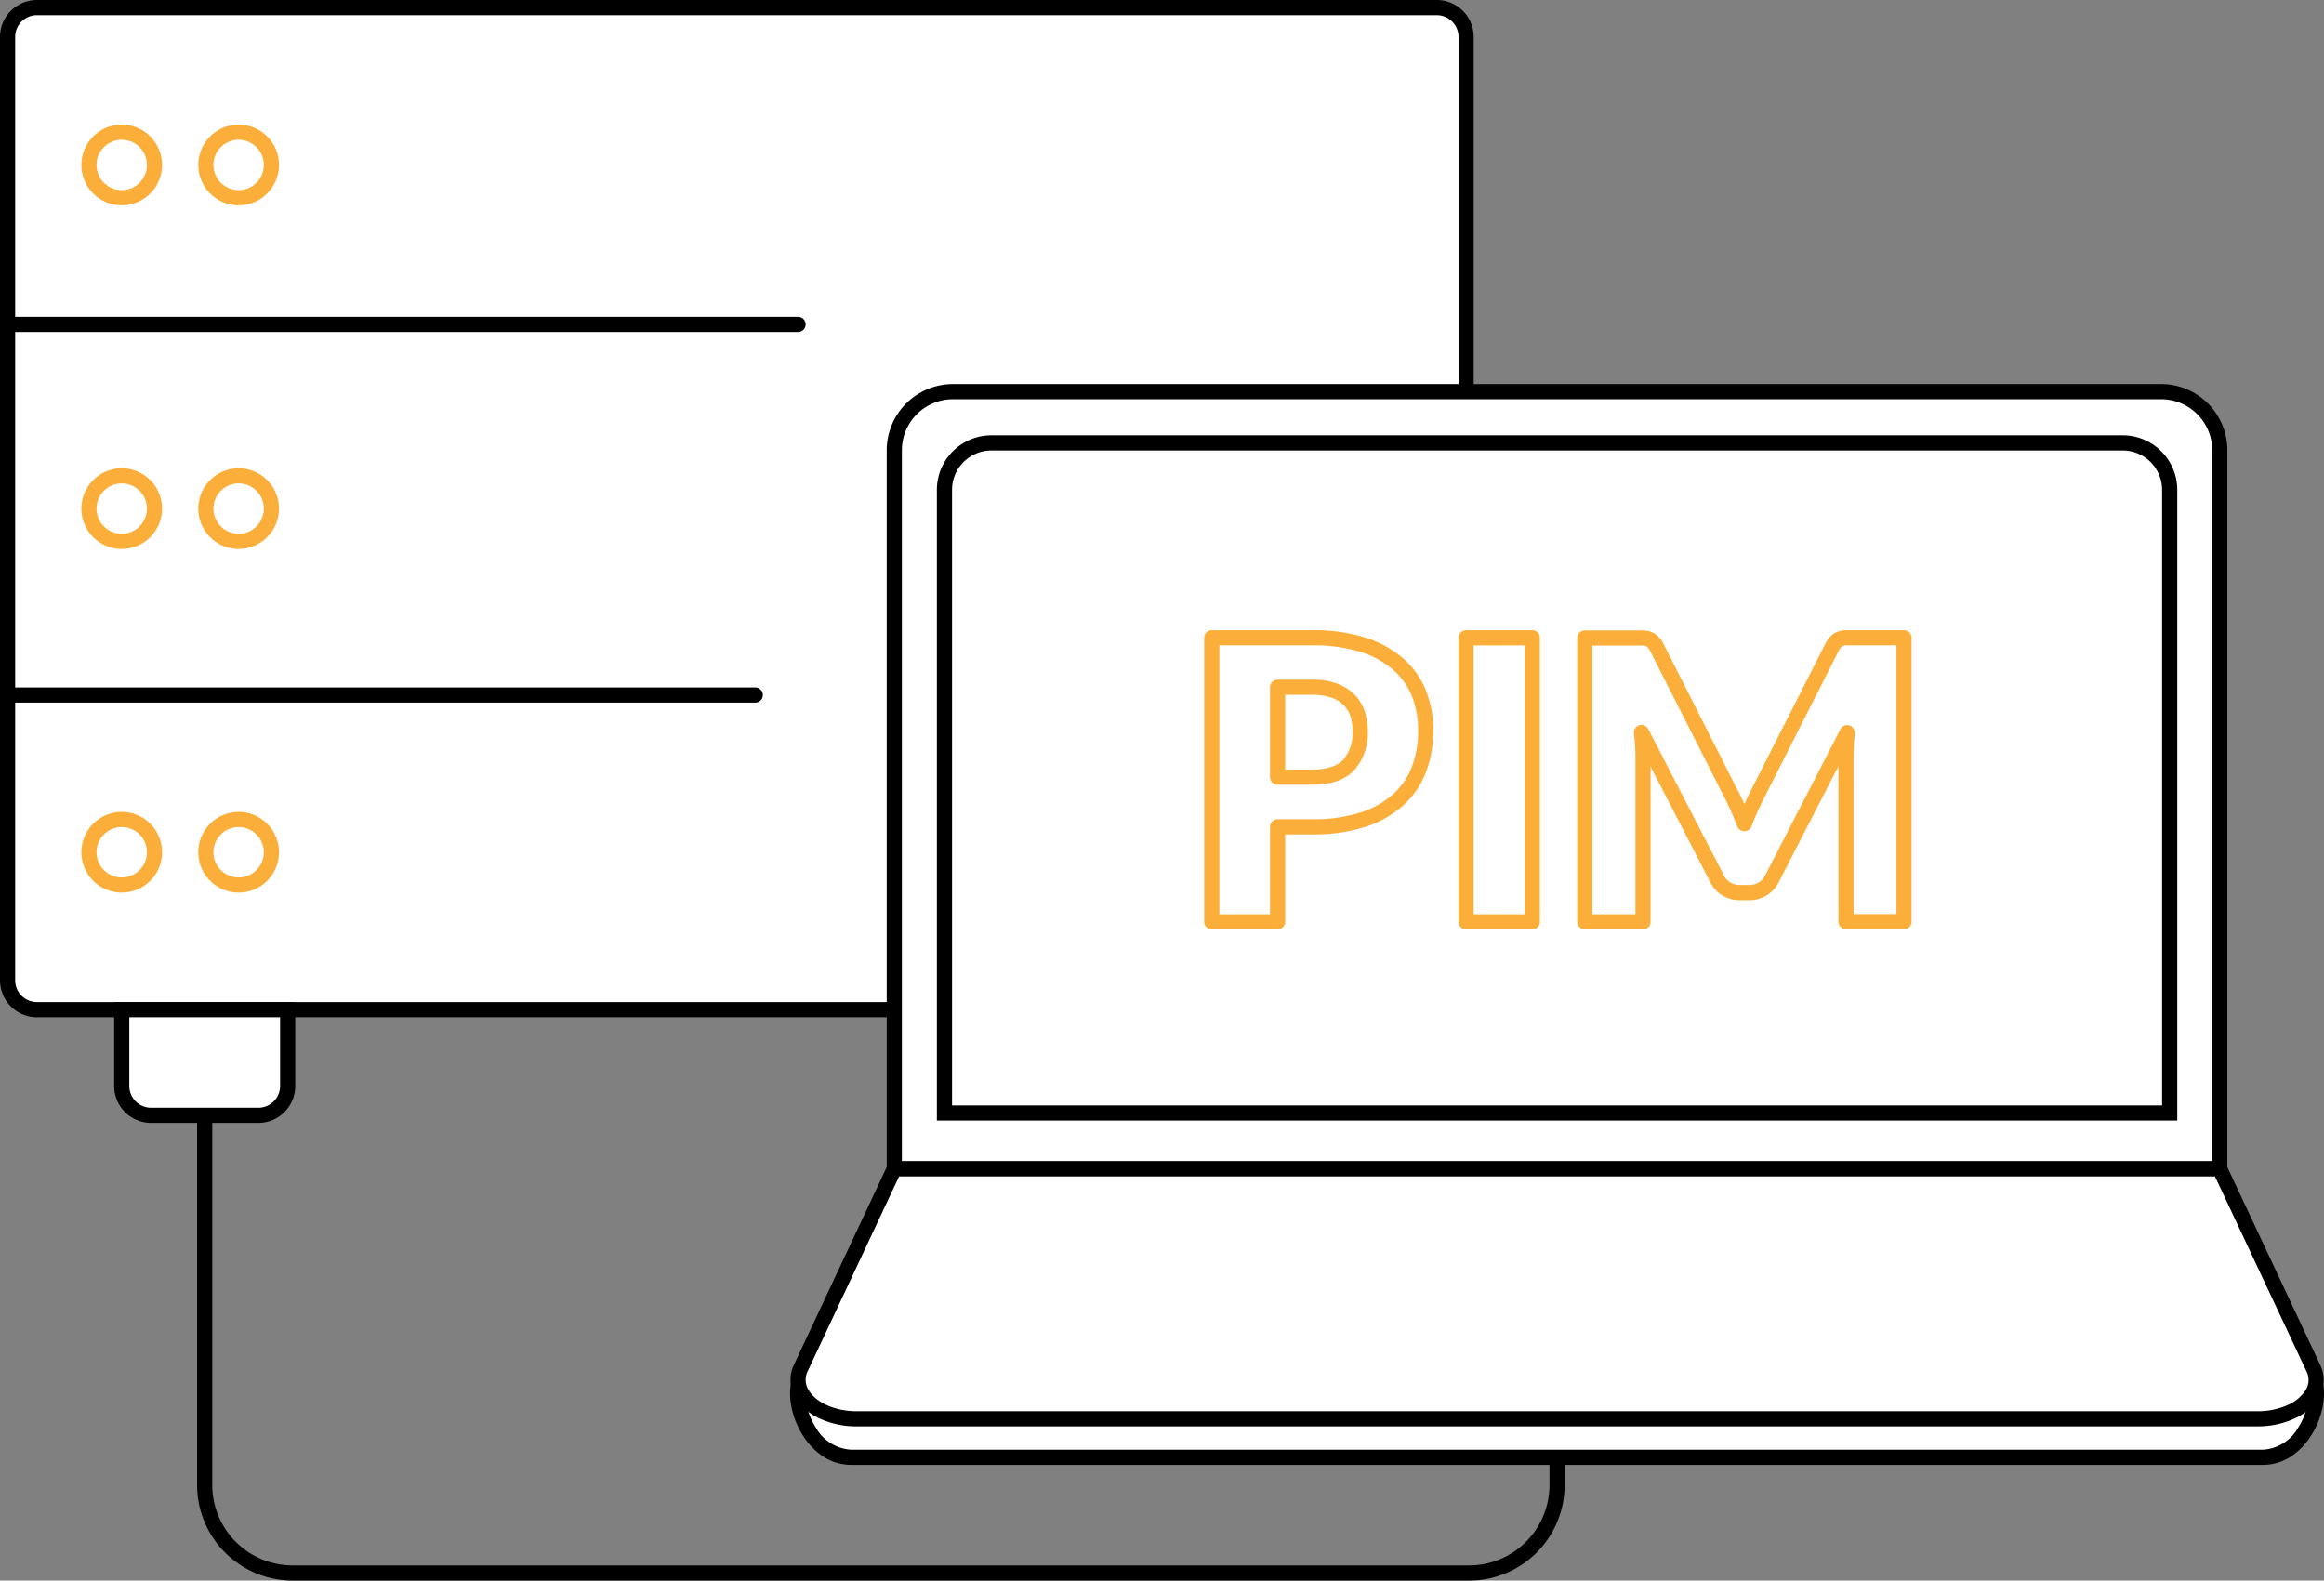 <svg xmlns="http://www.w3.org/2000/svg" width="306.444" height="208.451" viewBox="0 0 306.444 208.451"><rect x="0" y="0" width="306.444" height="208.451" fill="#808080" stroke="none"/><g transform="translate(0.226 0.226)"><path d="M3.869,0H188.453a3.87,3.87,0,0,1,3.869,3.872V128.279a3.87,3.87,0,0,1-3.869,3.872H3.869A3.87,3.87,0,0,1,0,128.279V3.872A3.87,3.87,0,0,1,3.869,0Z" transform="translate(0.774 0.774)" fill="#fff"/><path d="M3.869-1H188.453a4.876,4.876,0,0,1,4.869,4.872V128.279a4.876,4.876,0,0,1-4.869,4.872H3.869A4.876,4.876,0,0,1-1,128.279V3.872A4.876,4.876,0,0,1,3.869-1ZM188.453,131.151a2.874,2.874,0,0,0,2.869-2.872V3.872A2.874,2.874,0,0,0,188.453,1H3.869A2.874,2.874,0,0,0,1,3.872V128.279a2.874,2.874,0,0,0,2.869,2.872Z" transform="translate(0.774 0.774)"/><path d="M7.737,0H167.043a7.741,7.741,0,0,1,7.737,7.744V102.5H0V7.744A7.741,7.741,0,0,1,7.737,0Z" transform="translate(117.696 51.423)" fill="#fff"/><path d="M7.737-1H167.043a8.741,8.741,0,0,1,8.737,8.744V103.5H-1V7.744A8.741,8.741,0,0,1,7.737-1ZM173.781,101.5V7.744A6.741,6.741,0,0,0,167.043,1H7.737A6.741,6.741,0,0,0,1,7.744V101.5Z" transform="translate(117.696 51.423)"/><path d="M199.859,0c1.547,3.322-1.393,10.54-6.615,10.54H7.026C1.8,10.54-1.144,3.322.419,0" transform="translate(104.95 181.421)" fill="#fff"/><path d="M193.243,11.54H7.026A6.653,6.653,0,0,1,3.3,10.392,9.133,9.133,0,0,1,.693,7.666C-.993,5.01-1.478,1.682-.486-.426l1.81.851C.63,1.9,1.085,4.551,2.381,6.594A5.737,5.737,0,0,0,7.026,9.54H193.243a5.729,5.729,0,0,0,4.634-2.931c1.3-2.045,1.766-4.7,1.075-6.187l1.813-.844c.986,2.116.492,5.45-1.2,8.106a9.121,9.121,0,0,1-2.605,2.714A6.648,6.648,0,0,1,193.243,11.54Z" transform="translate(104.95 181.421)"/><path d="M192.411,32.968H7.742c-5.223,0-8.944-3.377-7.382-6.7L12.686,0H187.467L199.8,26.269C201.394,29.622,197.634,32.968,192.411,32.968Z" transform="translate(105.008 153.921)" fill="#fff"/><path d="M192.411,33.968H7.742a11.576,11.576,0,0,1-4.782-.987,7.32,7.32,0,0,1-3.2-2.634,4.545,4.545,0,0,1-.308-4.5L12.05-1H188.1l12.6,26.844a4.533,4.533,0,0,1-.287,4.5,7.292,7.292,0,0,1-3.209,2.639A11.674,11.674,0,0,1,192.411,33.968ZM13.321,1,1.265,26.694a2.543,2.543,0,0,0,.187,2.582c1.038,1.636,3.507,2.693,6.29,2.693H192.411a9.664,9.664,0,0,0,3.97-.8,5.393,5.393,0,0,0,2.346-1.887,2.533,2.533,0,0,0,.17-2.578L186.831,1Z" transform="translate(105.008 153.921)"/><path d="M6.19,0H155.368a6.193,6.193,0,0,1,6.19,6.2V88.372H0V6.2A6.193,6.193,0,0,1,6.19,0Z" transform="translate(124.31 58.184)" fill="#fff"/><path d="M6.19-1H155.368a7.193,7.193,0,0,1,7.19,7.2V89.372H-1V6.2A7.193,7.193,0,0,1,6.19-1ZM160.558,87.372V6.2a5.193,5.193,0,0,0-5.19-5.2H6.19A5.193,5.193,0,0,0,1,6.2V87.372Z" transform="translate(124.31 58.184)"/><path d="M8.674,38.457H0a1,1,0,0,1-1-1V.005a1,1,0,0,1,1-1H13.181c.162,0,.326-.005.487-.005a22.628,22.628,0,0,1,6.609.986l.006,0a13.889,13.889,0,0,1,5,2.786l0,0a11.069,11.069,0,0,1,2.987,4.259l0,.008a14.117,14.117,0,0,1,.932,5.188,15.1,15.1,0,0,1-.961,5.494,11.306,11.306,0,0,1-3.016,4.4l-.006.005a13.827,13.827,0,0,1-4.977,2.82l-.01,0a22.387,22.387,0,0,1-6.572.986c-.148,0-.3,0-.447,0H9.674V37.457A1,1,0,0,1,8.674,38.457ZM1,36.457H7.674V24.935a1,1,0,0,1,1-1h4.578c.138,0,.279,0,.417,0a20.389,20.389,0,0,0,5.98-.9A11.839,11.839,0,0,0,23.9,20.632a9.293,9.293,0,0,0,2.476-3.611,13.1,13.1,0,0,0,.833-4.775q0-.011,0-.023a12.126,12.126,0,0,0-.8-4.462,9.06,9.06,0,0,0-2.441-3.479A11.9,11.9,0,0,0,19.691,1.9,20.63,20.63,0,0,0,13.669,1c-.151,0-.3,0-.454,0H1ZM13.192,19.383H8.674a1,1,0,0,1-1-1V6.526a1,1,0,0,1,1-1h4.507a9.607,9.607,0,0,1,3.157.458A6.211,6.211,0,0,1,18.7,7.379l.009.008a5.787,5.787,0,0,1,1.414,2.193l0,.007a7.75,7.75,0,0,1,.436,2.629,7.41,7.41,0,0,1-1.719,5.188l-.039.044C17.578,18.75,15.743,19.383,13.192,19.383Zm-3.519-2h3.519c1.926,0,3.317-.432,4.135-1.283a5.418,5.418,0,0,0,1.235-3.8q0-.037,0-.074a5.756,5.756,0,0,0-.322-1.976,3.776,3.776,0,0,0-.917-1.424,4.2,4.2,0,0,0-1.594-.939,7.612,7.612,0,0,0-2.512-.363H9.674Z" transform="translate(159.563 83.882)" fill="#fbaf3a"/><path d="M8.728,38.452H0a1,1,0,0,1-1-1V0A1,1,0,0,1,0-1H8.728a1,1,0,0,1,1,1V37.452A1,1,0,0,1,8.728,38.452ZM1,36.452H7.728V1H1Z" transform="translate(193.094 83.888)" fill="#fbaf3a"/><path d="M7.668,38.452H0a1,1,0,0,1-1-1V.024a1,1,0,0,1,1-1H7.6a3.062,3.062,0,0,1,1.135.2l.006,0A2.684,2.684,0,0,1,9.7-.151l.027.028a4.305,4.305,0,0,1,.682,1l9.623,19c.366.669.694,1.385,1,2.061l.016-.035c.33-.723.672-1.432,1.018-2.108L31.672.855a4.306,4.306,0,0,1,.682-1l.027-.028A2.684,2.684,0,0,1,33.339-.8l.009,0A3.094,3.094,0,0,1,34.479-1h7.6a1,1,0,0,1,1,1V37.429a1,1,0,0,1-1,1H34.432a1,1,0,0,1-1-1V16.943L25.568,32.217a4.275,4.275,0,0,1-1.621,1.769L23.93,34a4.461,4.461,0,0,1-2.3.6H20.466a4.411,4.411,0,0,1-2.292-.6l-.007,0a4.177,4.177,0,0,1-1.629-1.776L8.668,16.993v20.46A1,1,0,0,1,7.668,38.452ZM1,36.452H6.668V15.907c0-.434-.005-.96-.044-1.562-.046-.7-.092-1.24-.15-1.738a1,1,0,0,1,1.882-.575l9.966,19.276.014.027a2.183,2.183,0,0,0,.851.933,2.411,2.411,0,0,0,1.255.327H21.7a2.459,2.459,0,0,0,1.222-.326,2.278,2.278,0,0,0,.857-.942l.009-.018L33.7,12.058a1,1,0,0,1,1.885.546c-.1,1.123-.151,2.235-.151,3.3V36.429h5.652V1H34.43a1.1,1.1,0,0,0-.38.067.7.7,0,0,0-.233.149,2.306,2.306,0,0,0-.352.524l-.007.013L23.849,20.7c-.334.653-.663,1.335-.98,2.03-.376.825-.655,1.485-.9,2.139a1,1,0,0,1-1.867.006c-.276-.712-.573-1.422-.884-2.11s-.6-1.332-.941-1.945l-.015-.029L8.625,1.777l-.006-.013a2.306,2.306,0,0,0-.352-.524.7.7,0,0,0-.234-.15,1.066,1.066,0,0,0-.4-.067H1Z" transform="translate(208.754 83.887)" fill="#fbaf3a"/><path d="M8.635,4.321A4.317,4.317,0,1,1,4.317,0,4.319,4.319,0,0,1,8.635,4.321Z" transform="translate(11.504 17.208)" fill="#fff"/><path d="M4.317-1A5.321,5.321,0,1,1-1,4.321,5.325,5.325,0,0,1,4.317-1Zm0,8.643A3.321,3.321,0,1,0,1,4.321,3.323,3.323,0,0,0,4.317,7.643Z" transform="translate(11.504 17.208)" fill="#fbaf3a"/><path d="M8.635,4.321A4.317,4.317,0,1,1,4.317,0,4.319,4.319,0,0,1,8.635,4.321Z" transform="translate(26.919 17.208)" fill="#fff"/><path d="M4.317-1A5.321,5.321,0,1,1-1,4.321,5.325,5.325,0,0,1,4.317-1Zm0,8.643A3.321,3.321,0,1,0,1,4.321,3.323,3.323,0,0,0,4.317,7.643Z" transform="translate(26.919 17.208)" fill="#fbaf3a"/><path d="M8.635,4.321A4.317,4.317,0,1,1,4.317,0,4.319,4.319,0,0,1,8.635,4.321Z" transform="translate(11.504 107.849)" fill="#fff"/><path d="M4.317-1A5.321,5.321,0,1,1-1,4.321,5.325,5.325,0,0,1,4.317-1Zm0,8.643A3.321,3.321,0,1,0,1,4.321,3.323,3.323,0,0,0,4.317,7.643Z" transform="translate(11.504 107.849)" fill="#fbaf3a"/><path d="M8.635,4.321A4.317,4.317,0,1,1,4.317,0,4.319,4.319,0,0,1,8.635,4.321Z" transform="translate(26.919 107.849)" fill="#fff"/><path d="M4.317-1A5.321,5.321,0,1,1-1,4.321,5.325,5.325,0,0,1,4.317-1Zm0,8.643A3.321,3.321,0,1,0,1,4.321,3.323,3.323,0,0,0,4.317,7.643Z" transform="translate(26.919 107.849)" fill="#fbaf3a"/><path d="M8.635,4.321A4.317,4.317,0,1,1,4.317,0,4.319,4.319,0,0,1,8.635,4.321Z" transform="translate(11.504 62.529)" fill="#fff"/><path d="M4.317-1A5.321,5.321,0,1,1-1,4.321,5.325,5.325,0,0,1,4.317-1Zm0,8.643A3.321,3.321,0,1,0,1,4.321,3.323,3.323,0,0,0,4.317,7.643Z" transform="translate(11.504 62.529)" fill="#fbaf3a"/><path d="M8.635,4.321A4.317,4.317,0,1,1,4.317,0,4.319,4.319,0,0,1,8.635,4.321Z" transform="translate(26.919 62.529)" fill="#fff"/><path d="M4.317-1A5.321,5.321,0,1,1-1,4.321,5.325,5.325,0,0,1,4.317-1Zm0,8.643A3.321,3.321,0,1,0,1,4.321,3.323,3.323,0,0,0,4.317,7.643Z" transform="translate(26.919 62.529)" fill="#fbaf3a"/><path d="M104.231,1H0A1,1,0,0,1-1,0,1,1,0,0,1,0-1H104.231a1,1,0,0,1,1,1A1,1,0,0,1,104.231,1Z" transform="translate(0.774 42.556)"/><path d="M98.59,1H0A1,1,0,0,1-1,0,1,1,0,0,1,0-1H98.59a1,1,0,0,1,1,1A1,1,0,0,1,98.59,1Z" transform="translate(0.774 91.431)"/><path d="M0,0H21.881V10.068a3.87,3.87,0,0,1-3.869,3.872H3.869A3.87,3.87,0,0,1,0,10.068Z" transform="translate(15.825 132.925)" fill="#fff"/><path d="M-1-1H22.881V10.068a4.87,4.87,0,0,1-4.869,4.872H3.869A4.87,4.87,0,0,1-1,10.068ZM20.881,1H1v9.068A2.87,2.87,0,0,0,3.869,12.94H18.013a2.87,2.87,0,0,0,2.869-2.872Z" transform="translate(15.825 132.925)"/><path d="M166.718,61.337H11.606A12.614,12.614,0,0,1-1,48.72V0H1V48.72A10.611,10.611,0,0,0,11.606,59.337H166.718A10.611,10.611,0,0,0,177.325,48.72V45.073h2V48.72a12.609,12.609,0,0,1-12.606,12.617Z" transform="translate(26.762 146.889)"/></g></svg>